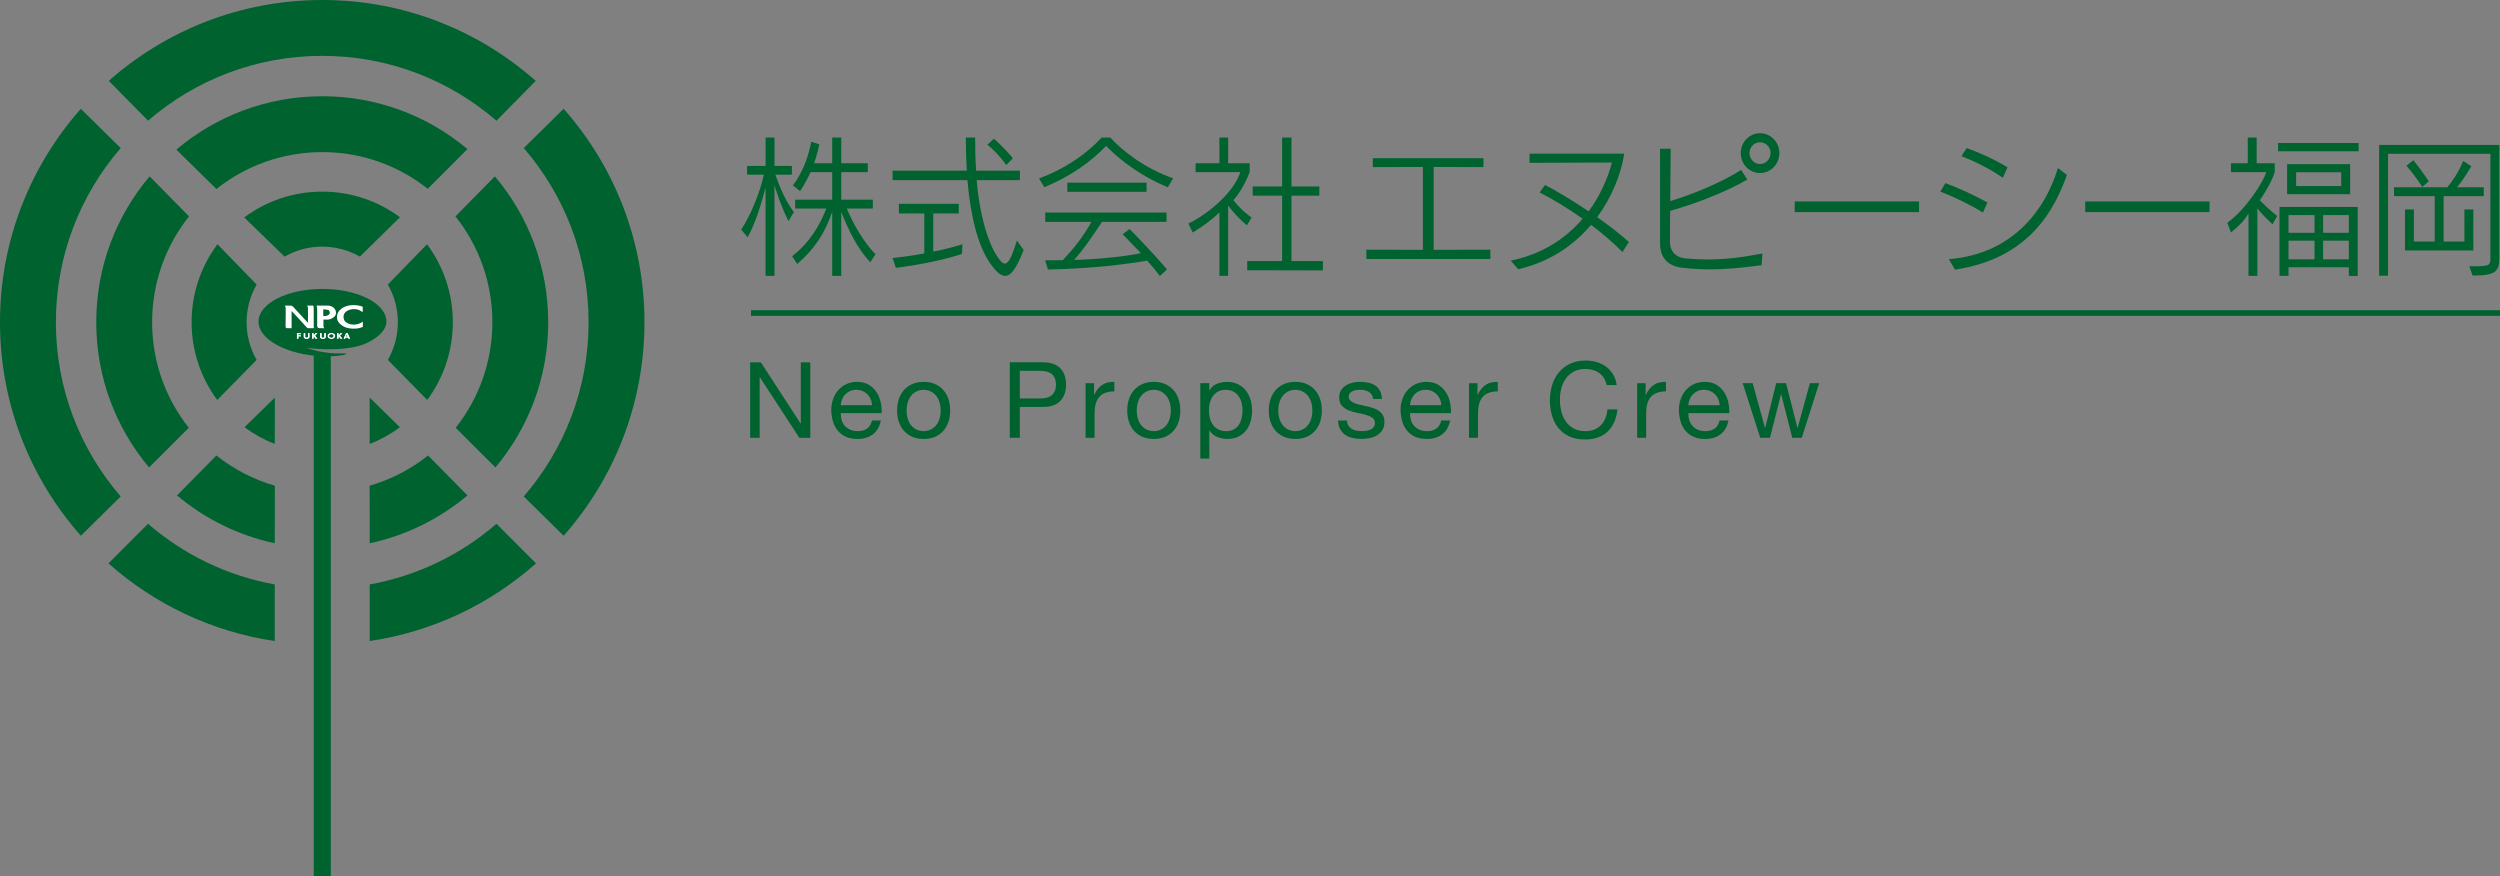 <?xml version="1.0" encoding="UTF-8"?><svg id="_レイヤー_2" xmlns="http://www.w3.org/2000/svg" viewBox="0 0 185.865 65.158"><rect x="0" y="0" width="185.865" height="65.158" fill="#808080" stroke="none"/><defs><style>.cls-1{fill:#00622f;}.cls-1,.cls-2{stroke-width:0px;}.cls-2{fill:#fff;}</style></defs><g id="_レイヤー_1-2"><rect class="cls-1" x="55.833" y="23.063" width="130.032" height=".42"/><path class="cls-1" d="M56.565,26.936l2.955,4.551h.016v-4.551h.707v5.612h-.817l-2.932-4.503h-.016v4.503h-.707v-5.612h.794Z"/><path class="cls-1" d="M64.896,32.289c-.304.231-.686.346-1.147.346-.325,0-.607-.052-.845-.157-.239-.105-.439-.252-.601-.44-.162-.189-.284-.414-.365-.676-.081-.262-.127-.547-.137-.857,0-.309.047-.592.141-.849.095-.257.227-.479.397-.668.17-.189.372-.335.605-.44.233-.105.488-.157.766-.157.361,0,.661.075.9.224.238.149.429.339.574.57.144.231.244.482.299.754.055.272.077.532.067.778h-3.042c-.005.178.016.347.063.507.047.16.123.301.228.424.105.123.238.221.401.295.162.073.354.11.574.11.283,0,.515-.065.696-.197.181-.131.3-.33.358-.597h.66c-.089.456-.286.799-.589,1.03ZM64.735,29.679c-.06-.142-.142-.263-.244-.365-.102-.102-.223-.183-.362-.244-.139-.06-.292-.09-.46-.09-.173,0-.329.03-.468.09-.139.06-.258.143-.358.248-.099.105-.178.227-.236.365-.058.139-.092.287-.102.444h2.334c-.011-.157-.046-.307-.106-.448Z"/><path class="cls-1" d="M66.822,29.683c.084-.259.209-.485.377-.676.168-.191.374-.342.621-.452.246-.11.529-.165.849-.165.325,0,.609.055.853.165.244.11.449.261.617.452.168.191.293.417.377.676.084.259.126.538.126.837,0,.299-.042.577-.126.833-.084.257-.209.481-.377.672-.168.191-.373.341-.617.448-.244.107-.528.161-.853.161-.32,0-.603-.054-.849-.161-.246-.107-.453-.257-.621-.448-.168-.191-.293-.415-.377-.672-.084-.257-.126-.534-.126-.833,0-.299.042-.578.126-.837ZM67.501,31.177c.065.191.156.351.271.479.115.128.25.227.405.295.154.068.318.102.491.102s.337-.034.491-.102c.155-.068.29-.166.405-.295.115-.128.206-.288.271-.479.065-.191.098-.41.098-.656,0-.246-.033-.465-.098-.656-.066-.191-.156-.352-.271-.483-.115-.131-.25-.231-.405-.299-.155-.068-.318-.102-.491-.102s-.337.034-.491.102c-.155.068-.29.168-.405.299-.115.131-.206.292-.271.483-.066.191-.098.41-.098.656,0,.246.033.465.098.656Z"/><path class="cls-1" d="M77.534,26.936c.566,0,.994.145,1.285.436.291.291.436.699.436,1.222,0,.524-.145.933-.436,1.226-.291.293-.719.438-1.285.432h-1.713v2.295h-.747v-5.612h2.46ZM77.282,29.625c.424.005.735-.081.931-.26.197-.178.295-.435.295-.77,0-.335-.098-.591-.295-.766s-.507-.263-.931-.263h-1.462v2.059h1.462Z"/><path class="cls-1" d="M81.338,28.485v.857h.016c.162-.33.362-.574.597-.731.236-.157.534-.231.896-.22v.708c-.267,0-.495.037-.684.11-.188.073-.341.181-.456.322-.115.142-.199.313-.251.515-.052.202-.079.434-.079.696v1.808h-.668v-4.063h.629Z"/><path class="cls-1" d="M83.931,29.683c.084-.259.209-.485.377-.676.168-.191.374-.342.621-.452.246-.11.529-.165.849-.165.325,0,.609.055.853.165.244.11.449.261.617.452.168.191.293.417.377.676.084.259.126.538.126.837,0,.299-.042.577-.126.833-.084.257-.209.481-.377.672-.168.191-.373.341-.617.448-.244.107-.528.161-.853.161-.32,0-.603-.054-.849-.161-.246-.107-.453-.257-.621-.448-.168-.191-.293-.415-.377-.672-.084-.257-.126-.534-.126-.833,0-.299.042-.578.126-.837ZM84.611,31.177c.065.191.156.351.271.479.115.128.25.227.405.295.155.068.318.102.491.102s.337-.034.491-.102c.155-.068.29-.166.405-.295.115-.128.206-.288.271-.479.065-.191.098-.41.098-.656,0-.246-.033-.465-.098-.656-.066-.191-.156-.352-.271-.483-.115-.131-.25-.231-.405-.299-.154-.068-.318-.102-.491-.102s-.337.034-.491.102c-.155.068-.29.168-.405.299-.115.131-.206.292-.271.483-.066.191-.098.41-.098.656,0,.246.033.465.098.656Z"/><path class="cls-1" d="M89.904,28.485v.55h.016c.11-.225.283-.389.519-.491.236-.102.495-.153.778-.153.314,0,.588.058.821.173.233.115.427.271.582.468.154.197.271.423.35.68.079.257.118.529.118.817,0,.288-.038.561-.114.817-.076.257-.191.481-.346.672-.154.191-.349.342-.582.452-.233.11-.504.165-.813.165-.1,0-.211-.011-.334-.032-.123-.021-.245-.055-.365-.102-.121-.047-.235-.111-.342-.193-.107-.081-.198-.182-.271-.302h-.016v2.091h-.668v-5.612h.668ZM92.305,29.927c-.05-.181-.126-.342-.228-.483-.102-.141-.233-.254-.393-.338-.16-.084-.347-.126-.562-.126-.225,0-.416.044-.574.134-.157.089-.286.206-.385.35-.1.144-.172.308-.216.491-.044.183-.067.369-.067.558,0,.199.023.392.071.578.047.186.122.35.224.491.102.142.234.256.397.342.162.086.359.13.589.13.23,0,.423-.044.578-.134.154-.089.279-.207.373-.354.095-.147.162-.314.204-.503.042-.189.063-.383.063-.582,0-.189-.025-.373-.075-.554Z"/><path class="cls-1" d="M94.455,29.683c.084-.259.209-.485.377-.676.168-.191.374-.342.621-.452.246-.11.529-.165.849-.165.325,0,.609.055.853.165.244.11.449.261.617.452.168.191.293.417.377.676.084.259.126.538.126.837,0,.299-.042.577-.126.833-.084.257-.209.481-.377.672-.168.191-.373.341-.617.448-.244.107-.528.161-.853.161-.32,0-.603-.054-.849-.161-.246-.107-.453-.257-.621-.448-.168-.191-.293-.415-.377-.672-.084-.257-.126-.534-.126-.833,0-.299.042-.578.126-.837ZM95.135,31.177c.065.191.156.351.271.479.115.128.25.227.405.295.154.068.318.102.491.102s.337-.034.491-.102c.155-.068.29-.166.405-.295.115-.128.206-.288.271-.479.065-.191.098-.41.098-.656,0-.246-.033-.465-.098-.656-.066-.191-.156-.352-.271-.483-.115-.131-.25-.231-.405-.299-.155-.068-.318-.102-.491-.102s-.337.034-.491.102c-.155.068-.29.168-.405.299-.115.131-.206.292-.271.483-.066.191-.098.41-.098.656,0,.246.033.465.098.656Z"/><path class="cls-1" d="M100.247,31.64c.063.102.145.183.248.244.102.06.217.104.346.13.128.026.261.039.397.039.105,0,.215-.008.33-.024.115-.016.221-.044.318-.086.097-.042.177-.103.24-.185.063-.081.094-.185.094-.311,0-.173-.066-.304-.197-.393-.131-.089-.295-.161-.491-.216-.197-.055-.41-.105-.64-.149-.231-.045-.444-.107-.641-.189-.197-.081-.36-.195-.491-.342-.131-.147-.197-.351-.197-.613,0-.204.046-.38.137-.527.092-.147.21-.266.354-.358.144-.092.307-.16.487-.204.181-.044.36-.067.538-.067.23,0,.443.02.637.059.194.039.365.107.515.204.149.097.269.228.358.393.089.165.142.371.157.617h-.668c-.011-.131-.045-.239-.102-.326-.058-.086-.131-.156-.22-.208-.089-.052-.188-.09-.295-.114-.107-.024-.216-.035-.326-.035-.1,0-.2.008-.303.023-.102.016-.195.043-.279.083-.084.039-.152.092-.204.157-.052.066-.079.151-.079.255,0,.115.041.211.122.287.081.076.185.139.311.189.126.05.267.092.424.126.157.034.315.07.472.106.168.037.331.081.491.134.16.052.301.122.424.208.123.086.223.195.299.326.076.131.114.293.114.487,0,.246-.051.451-.153.613-.102.162-.236.293-.401.393-.165.1-.351.169-.558.208-.207.039-.413.059-.617.059-.225,0-.44-.023-.644-.071-.204-.047-.385-.124-.542-.232-.157-.107-.283-.249-.377-.425-.094-.175-.147-.389-.157-.64h.668c.005.147.039.271.102.373Z"/><path class="cls-1" d="M107.219,32.289c-.304.231-.687.346-1.147.346-.325,0-.607-.052-.845-.157-.238-.105-.439-.252-.601-.44-.162-.189-.284-.414-.365-.676-.081-.262-.127-.547-.137-.857,0-.309.047-.592.141-.849.095-.257.227-.479.397-.668.17-.189.372-.335.605-.44.233-.105.489-.157.766-.157.361,0,.661.075.9.224.238.149.429.339.574.57.144.231.244.482.299.754.055.272.077.532.067.778h-3.042c-.005.178.016.347.063.507.047.16.123.301.228.424.105.123.239.221.401.295.162.073.354.11.574.11.283,0,.515-.065.696-.197.181-.131.3-.33.358-.597h.66c-.089.456-.286.799-.589,1.03ZM107.057,29.679c-.06-.142-.142-.263-.244-.365-.102-.102-.223-.183-.362-.244-.139-.06-.292-.09-.46-.09-.173,0-.329.03-.468.09-.139.06-.258.143-.358.248-.099.105-.178.227-.236.365-.058.139-.092.287-.102.444h2.334c-.011-.157-.046-.307-.106-.448Z"/><path class="cls-1" d="M109.844,28.485v.857h.016c.162-.33.362-.574.597-.731.236-.157.534-.231.896-.22v.708c-.267,0-.495.037-.684.11-.189.073-.341.181-.456.322-.115.142-.199.313-.251.515-.052.202-.079.434-.079.696v1.808h-.668v-4.063h.629Z"/><path class="cls-1" d="M118.894,27.73c-.286-.199-.625-.299-1.018-.299-.335,0-.622.063-.861.189-.238.126-.435.295-.589.507-.155.212-.269.455-.342.727-.073.272-.11.555-.11.849,0,.32.036.622.11.908.073.286.187.534.342.747.154.212.352.381.593.507.241.126.529.189.865.189.246,0,.465-.041.656-.122.191-.081.356-.194.495-.338.139-.144.248-.316.326-.515.079-.199.126-.414.142-.644h.747c-.073.708-.317,1.258-.731,1.651-.414.393-.98.589-1.698.589-.435,0-.815-.075-1.14-.224-.325-.149-.595-.355-.81-.617s-.376-.571-.483-.927c-.107-.356-.161-.739-.161-1.147s.058-.792.173-1.151c.115-.359.284-.672.507-.939.223-.267.5-.478.833-.633.333-.155.714-.232,1.144-.232.293,0,.571.039.833.118.262.079.495.194.699.346.204.152.374.342.511.57.136.228.225.491.267.79h-.747c-.084-.398-.269-.697-.554-.896Z"/><path class="cls-1" d="M122.347,28.485v.857h.016c.162-.33.362-.574.597-.731.236-.157.534-.231.896-.22v.708c-.267,0-.495.037-.684.11-.189.073-.341.181-.456.322-.115.142-.199.313-.252.515-.052.202-.079.434-.079.696v1.808h-.668v-4.063h.629Z"/><path class="cls-1" d="M127.912,32.289c-.304.231-.687.346-1.147.346-.325,0-.607-.052-.845-.157-.238-.105-.439-.252-.601-.44-.162-.189-.284-.414-.365-.676-.081-.262-.127-.547-.137-.857,0-.309.047-.592.141-.849.095-.257.227-.479.397-.668.17-.189.372-.335.605-.44.233-.105.489-.157.766-.157.361,0,.661.075.9.224.238.149.429.339.574.57.144.231.244.482.299.754.055.272.077.532.067.778h-3.042c-.005.178.016.347.063.507.047.16.123.301.228.424.105.123.239.221.401.295.162.073.354.11.574.11.283,0,.515-.065.696-.197.181-.131.3-.33.358-.597h.66c-.089.456-.286.799-.589,1.03ZM127.751,29.679c-.06-.142-.142-.263-.244-.365-.102-.102-.223-.183-.362-.244-.139-.06-.292-.09-.46-.09-.173,0-.329.03-.468.09s-.258.143-.358.248c-.099.105-.178.227-.236.365-.058.139-.092.287-.102.444h2.334c-.011-.157-.046-.307-.106-.448Z"/><path class="cls-1" d="M133.249,32.548l-.825-3.23h-.016l-.817,3.23h-.724l-1.305-4.063h.739l.919,3.324h.016l.817-3.324h.731l.849,3.324h.016l.912-3.324h.691l-1.297,4.063h-.707Z"/><path class="cls-1" d="M58.615,16.44c-.512-1.045-.758-1.793-1.035-2.662v6.733h-.662v-6.557c-.342,1.199-.64,2.398-1.334,3.686l-.48-.572c.608-.924,1.334-2.497,1.687-4.082h-1.249v-.649h1.377v-2.112h.662v2.112h1.292v.649h-1.228c.342.99.769,1.969,1.377,2.783l-.406.671ZM64.699,19.498c-.971-1.045-1.601-2.354-2.156-3.741v4.753h-.672v-4.764c-.512,1.518-1.27,2.729-2.604,3.884l-.374-.583c1.281-.979,2.081-2.332,2.54-3.542h-2.316v-.66h2.754v-2.046h-1.612c-.395.88-.779,1.408-.779,1.408l-.534-.429s.993-1.166,1.366-3.245l.598.198c-.096.517-.235.979-.384,1.408h1.345v-1.914h.672v1.914h1.975v.66h-1.975v2.046h2.348v.66h-1.932c.438,1.067,1.27,2.552,2.135,3.399l-.395.594Z"/><path class="cls-1" d="M74.728,20.51c-.352,0-.715-.363-1.131-.957-.875-1.276-1.42-3.333-1.676-6.161h-5.561v-.704h5.518c-.043-.781-.075-1.595-.075-2.464h.694c0,.869.021,1.694.075,2.464h3.255v.704h-3.213c.224,2.717.875,4.72,1.537,5.688.203.297.373.517.555.517.246,0,.502-.418.897-1.716l.501.704c-.523,1.364-.939,1.925-1.377,1.925ZM71.516,18.882c-1.249.407-2.754.737-4.91,1.034l-.246-.737c.79-.077,1.644-.198,2.359-.341v-2.97h-1.889v-.715h4.451v.715h-1.9v2.838c1.142-.209,2.177-.55,2.177-.55l-.043.726ZM74.814,12.27s-.608-.891-1.409-1.507l.491-.451c.768.671,1.409,1.452,1.409,1.452l-.491.506Z"/><path class="cls-1" d="M86.823,13.92c-1.686-.671-3.405-1.848-4.59-3.069-1.174,1.221-2.647,2.255-4.59,3.069l-.395-.66c2.092-.748,3.747-2.024,4.654-3.036h.64c.961,1.056,2.583,2.288,4.675,3.036l-.395.66ZM86.226,20.521c-.278-.396-.619-.781-.939-1.144-1.452.253-4.035.594-7.375.66l-.213-.682c.469,0,1.313-.011,1.313-.011.907-.968,1.505-1.738,2.135-2.849h-3.437v-.693h9.019v.693h-4.803c-.822,1.232-1.313,1.98-2.071,2.827,1.548-.022,4.045-.275,4.963-.506-.576-.605-1.355-1.397-1.355-1.397l.512-.396s1.42,1.419,2.786,3.003l-.534.495ZM79.352,14.261v-.682h5.892v.682h-5.892Z"/><path class="cls-1" d="M92.706,16.748c-.576-.462-1.067-1.023-1.398-1.463v5.226h-.651v-4.72c-.566.561-1.292,1.078-1.985,1.496l-.32-.671c1.131-.517,3.298-2.112,3.864-3.817h-3.33v-.66h1.772v-1.914h.651v1.914h1.601v.638s-.427,1.232-1.206,2.101c.224.297.64.792,1.345,1.298l-.342.572ZM92.727,20.092v-.682h2.594v-4.863h-2.188v-.682h2.188v-3.642h.694v3.642h2.071v.682h-2.071v4.863h2.338v.693l-5.625-.011Z"/><path class="cls-1" d="M101.582,19.256v-.693l4.205.011v-6.161l-3.725.011v-.66h8.229v.66l-3.704-.011v6.161l4.216-.011v.693h-9.222Z"/><path class="cls-1" d="M118.741,16.143c.875.616,1.718,1.265,2.359,1.848l-.48.748c-.662-.682-1.462-1.364-2.327-2.024-1.281,1.507-3.063,2.761-5.422,3.3l-.555-.638c2.423-.495,4.152-1.716,5.347-3.114-1.067-.759-2.188-1.441-3.202-1.958l.406-.55c.769.385,1.996,1.122,3.245,1.958.907-1.243,1.452-2.563,1.729-3.63l-6.126.022v-.682h7.044c-.235,1.463-.886,3.19-2.017,4.72Z"/><path class="cls-1" d="M130.964,19.718c-1.516.198-2.636.308-3.778.308-.64,0-1.302-.033-2.039-.11-1.046-.099-1.729-.66-1.729-1.826v-7.03h.79c0,.473-.021,2.255-.032,3.895,2.231-.693,4.088-1.573,5.273-2.321l.459.715c-1.889,1.078-4.013,1.826-5.742,2.332,0,1.144-.011,2.101-.011,2.321,0,.594.342,1.133,1.163,1.21.576.055,1.121.077,1.655.077,1.302,0,2.541-.154,4.056-.44l-.064.869ZM129.417,11.379c0-.814.641-1.474,1.431-1.474.8,0,1.44.66,1.44,1.474,0,.825-.64,1.485-1.44,1.485-.79,0-1.431-.66-1.431-1.485ZM130.068,11.379c0,.451.353.814.779.814.438,0,.79-.363.79-.814,0-.44-.353-.803-.79-.803-.427,0-.779.363-.779.803Z"/><path class="cls-1" d="M142.675,14.977v.792h-9.244v-.792h9.244Z"/><path class="cls-1" d="M144.256,14.251l.374-.638c.854.308,2.167.902,3.127,1.441l-.331.748c-.939-.583-2.263-1.221-3.17-1.551ZM145.345,20.048l-.459-.781c4.696-.363,7.173-3.63,8.112-6.777l.672.517c-.918,2.53-2.754,6.205-8.325,7.041ZM145.826,11.61l.384-.605c.875.319,2.103.847,3.042,1.441l-.352.77c-.993-.693-2.177-1.265-3.074-1.606Z"/><path class="cls-1" d="M164.271,14.977v.792h-9.243v-.792h9.243Z"/><path class="cls-1" d="M168.958,16.671c-.384-.341-.833-.792-1.132-1.177v5.017h-.661v-4.654c-.267.528-.833,1.045-1.303,1.43l-.267-.726c1.43-1.034,2.754-3.168,2.882-3.762h-2.615v-.66h1.249v-1.914h.662v1.914h1.345v.605c-.086.429-.502,1.254-1.11,2.145.32.33.822.814,1.292,1.166l-.341.616ZM169.364,11.247v-.616h5.988v.616h-5.988ZM174.626,20.51v-.638h-4.483v.638h-.672v-5.127h5.817v5.138l-.662-.011ZM170.037,14.438v-2.233h4.686v2.233h-4.686ZM172.075,15.989h-1.932v1.32h1.932v-1.32ZM172.075,17.892h-1.932v1.386h1.932v-1.386ZM174.06,12.809h-3.352v1.023h3.352v-1.023ZM174.626,15.989h-1.911v1.32h1.911v-1.32ZM174.626,17.892h-1.911v1.386h1.911v-1.386Z"/><path class="cls-1" d="M183.829,20.488l-.246-.693h.427c1.067,0,1.142-.077,1.142-.638v-7.723h-7.61v9.065h-.662v-9.725h8.934v8.438c0,.99-.32,1.276-1.985,1.276ZM181.672,14.581v3.377h1.548v-2.387h.661v3.048h-5.08v-3.048h.662v2.387h1.547v-3.377h-3.021v-.66h3.96c.256-.286.896-1.177,1.174-1.958l.608.396c-.362.616-.704,1.133-1.057,1.562h1.985v.66h-2.988ZM180.082,13.898s-.48-.792-1.174-1.573l.513-.418c.587.715,1.152,1.573,1.152,1.573l-.491.418Z"/><path class="cls-1" d="M20.428,33.007c-.809-.315-1.561-.735-2.248-1.244l2.254-2.204-.006,3.448Z"/><path class="cls-1" d="M13.16,36.833c2.061,1.728,4.541,2.973,7.267,3.556l.007-4.279c-1.602-.464-3.072-1.236-4.346-2.246l-2.928,2.97Z"/><path class="cls-1" d="M8.065,41.886c3.397,3.014,7.658,5.077,12.362,5.771v-4.207c-3.562-.642-6.793-2.234-9.423-4.509l-2.939,2.945Z"/><path class="cls-1" d="M16.15,29.735c-1.197-1.616-1.905-3.614-1.905-5.777,0-2.171.714-4.18,1.921-5.798l2.915,2.997c-.476.825-.746,1.782-.746,2.801,0,1.018.271,1.975.746,2.8l-2.931,2.978Z"/><path class="cls-1" d="M11.082,34.753c-2.451-2.919-3.927-6.685-3.927-10.796,0-4.134,1.493-7.918,3.969-10.845l2.93,2.976c-1.721,2.159-2.745,4.896-2.745,7.869,0,2.965,1.018,5.69,2.728,7.849l-2.954,2.947Z"/><path class="cls-1" d="M6.013,39.831C2.271,35.603,0,30.045,0,23.957c0-6.086,2.271-11.643,6.009-15.868l2.964,2.919c-3.004,3.473-4.819,7.997-4.819,12.949,0,4.951,1.817,9.481,4.82,12.952l-2.961,2.921Z"/><path class="cls-1" d="M27.486,33.007c.807-.315,1.562-.735,2.247-1.244l-2.25-2.204.003,3.448Z"/><path class="cls-1" d="M34.753,36.833c-2.06,1.728-4.539,2.973-7.265,3.556l-.005-4.279c1.6-.464,3.071-1.236,4.342-2.246l2.928,2.97Z"/><path class="cls-1" d="M39.851,41.886c-3.399,3.014-7.661,5.077-12.366,5.771v-4.207c3.563-.642,6.797-2.234,9.425-4.509l2.941,2.945Z"/><path class="cls-1" d="M31.762,29.735c1.197-1.616,1.904-3.614,1.904-5.777,0-2.171-.713-4.18-1.92-5.798l-2.911,2.997c.472.825.745,1.782.745,2.801,0,1.018-.273,1.975-.745,2.8l2.927,2.978Z"/><path class="cls-1" d="M36.832,34.753c2.45-2.919,3.926-6.685,3.926-10.796,0-4.134-1.492-7.918-3.967-10.845l-2.931,2.976c1.719,2.159,2.746,4.896,2.746,7.869,0,2.965-1.02,5.69-2.729,7.849l2.955,2.947Z"/><path class="cls-1" d="M41.903,39.831c3.739-4.228,6.01-9.786,6.01-15.874,0-6.086-2.271-11.643-6.009-15.868l-2.965,2.919c3.004,3.473,4.82,7.997,4.82,12.949,0,4.951-1.816,9.481-4.823,12.952l2.966,2.921Z"/><path class="cls-1" d="M29.733,16.149c-1.614-1.194-3.612-1.903-5.777-1.903-2.174,0-4.181.714-5.798,1.921l3,2.912c.822-.473,1.779-.743,2.798-.743,1.02,0,1.975.271,2.8.743l2.978-2.93Z"/><path class="cls-1" d="M34.753,11.083c-2.921-2.451-6.685-3.928-10.797-3.928-4.133,0-7.918,1.493-10.845,3.968l2.977,2.93c2.16-1.718,4.895-2.745,7.868-2.745,2.964,0,5.692,1.022,7.847,2.729l2.95-2.954Z"/><path class="cls-1" d="M39.829,6.014C35.602,2.272,30.047,0,23.956,0c-6.085,0-11.643,2.272-15.868,6.011l2.92,2.961c3.474-3.003,7.998-4.819,12.948-4.819,4.954,0,9.479,1.817,12.953,4.822l2.919-2.961Z"/><rect class="cls-1" x="23.327" y="26.347" width="1.266" height="38.811"/><path class="cls-1" d="M28.729,23.912c0,.798-1.078,1.524-1.971,1.782-1.375.401-3.137.281-3.988.155,1.787.653,3.095.321,2.965.47-.105.122-1.14.199-1.761.173-2.622-.115-4.755-1.238-4.755-2.58,0-1.345,2.129-2.433,4.755-2.433s4.755,1.088,4.755,2.433Z"/><path class="cls-2" d="M23.322,22.854c.002.117.004,1.548.004,1.548h-.394c-.107,0-.189-.13-.255-.201-.092-.099-.185-.202-.276-.302-.203-.211-.396-.43-.594-.644-.017-.021-.13-.12-.13-.144,0,.002.003,1.29.003,1.29l-.394-.004s-.038-.041-.049-.074c-.013-.034-.002-.29-.002-.436-.001-.254.016-.921.005-.997-.01-.077-.051-.172-.059-.172h.454s.099.033.145.077c.046.043,1.115,1.208,1.115,1.208-.002-.316.014-1.074.001-1.138-.003-.022-.053-.147-.078-.147l.453.003s.047.015.049.132Z"/><path class="cls-2" d="M24.325,23.762h-.278s-.005.454.001.512c.004.058.075.128.075.128-.085-.001-.171-.004-.255-.004-.059-.003-.116-.004-.175-.004-.077-.002-.112-.12-.114-.207-.001-.285.012-1.266-.006-1.329-.005-.019-.033-.139-.05-.139h.827c.189,0,.344.055.459.164.114.108.171.231.172.372,0,.146-.071.267-.216.363-.142.097-.29.145-.44.145ZM24.519,23.251c0-.108-.043-.178-.126-.205-.085-.029-.206-.044-.36-.044l.001.491c.034.004.058.005.073.005.111,0,.207-.021.29-.067.081-.048.122-.107.122-.18Z"/><path class="cls-2" d="M26.976,24.306c-.065.026-.15.054-.256.085-.104.029-.255.043-.45.043-.349,0-.64-.083-.871-.253-.229-.167-.347-.37-.347-.607-.001-.246.111-.457.338-.631.226-.172.526-.26.902-.26.114,0,.23.01.343.03.113.021.225.051.331.09l.001.379c-.021.002-.045-.002-.072-.011-.068-.06-.149-.105-.249-.14-.099-.033-.199-.05-.302-.05-.228,0-.418.052-.573.154-.155.103-.232.244-.232.428,0,.188.076.33.228.426.15.096.331.144.542.144.113,0,.227-.019.339-.053.114-.036.211-.087.29-.149h.037l.002.375Z"/><path class="cls-2" d="M22.368,25.004h-.188v.176h-.103v-.408h.29v.07h-.188v.094h.188v.068Z"/><path class="cls-2" d="M23.006,25.057c0,.031-.02.061-.061.091-.04.027-.09.043-.15.043s-.111-.016-.149-.043c-.039-.03-.06-.06-.06-.091v-.285h.104v.278c.007.014.016.03.027.042.015.017.039.022.075.022.027,0,.054-.007.076-.022.022-.016.035-.035.035-.06v-.261h.102v.285Z"/><path class="cls-2" d="M23.596,25.18h-.128l-.157-.208v.208h-.103v-.408h.103v.184l.157-.184h.123l-.175.187.18.222Z"/><path class="cls-2" d="M24.218,25.057c0,.031-.02.061-.061.091-.042.027-.092.043-.151.043-.061,0-.11-.016-.149-.043-.038-.03-.059-.06-.059-.091v-.285h.105v.278c.005.014.015.03.027.042.013.017.037.022.073.022.029,0,.055-.007.076-.022.023-.016.035-.035.035-.06v-.261h.103v.285Z"/><path class="cls-2" d="M24.911,24.967c0,.06-.025.113-.076.156-.05.044-.112.065-.184.065-.077,0-.144-.021-.202-.059-.057-.038-.084-.086-.084-.145,0-.06.025-.112.075-.154.05-.046.112-.066.185-.066.078,0,.145.019.202.058.056.037.084.086.084.146ZM24.813,24.978c0-.039-.019-.071-.053-.099-.035-.027-.076-.041-.125-.041-.047,0-.089.014-.123.042-.032.027-.05.062-.05.1,0,.038.018.071.052.098.035.028.077.041.126.041.048,0,.089-.013.121-.041.034-.027.052-.061.052-.1Z"/><path class="cls-2" d="M25.451,25.18h-.13l-.157-.208v.208h-.101v-.408h.101v.184l.157-.184h.126l-.175.187.179.222Z"/><path class="cls-2" d="M26.019,25.18h-.11l-.035-.086h-.186l-.032.086h-.107l.181-.408h.112l.178.408ZM25.846,25.03l-.064-.188-.064.188h.129Z"/><path class="cls-2" d="M22.368,25.004h-.188v.176h-.103v-.408h.29v.07h-.188v.094h.188v.068Z"/><path class="cls-2" d="M23.006,25.057c0,.031-.02.061-.061.091-.04.027-.09.043-.15.043s-.111-.016-.149-.043c-.039-.03-.06-.06-.06-.091v-.285h.104v.278c.007.014.016.03.027.042.015.017.039.022.075.022.027,0,.054-.007.076-.022.022-.016.035-.035.035-.06v-.261h.102v.285Z"/><path class="cls-2" d="M23.596,25.18h-.128l-.157-.208v.208h-.103v-.408h.103v.184l.157-.184h.123l-.175.187.18.222Z"/><path class="cls-2" d="M24.218,25.057c0,.031-.02.061-.061.091-.042.027-.092.043-.151.043-.061,0-.11-.016-.149-.043-.038-.03-.059-.06-.059-.091v-.285h.105v.278c.005.014.015.03.027.042.013.017.037.022.073.022.029,0,.055-.007.076-.022.023-.016.035-.035.035-.06v-.261h.103v.285Z"/><path class="cls-2" d="M24.911,24.967c0,.06-.025.113-.076.156-.05.044-.112.065-.184.065-.077,0-.144-.021-.202-.059-.057-.038-.084-.086-.084-.145,0-.06.025-.112.075-.154.05-.046.112-.066.185-.066.078,0,.145.019.202.058.056.037.084.086.084.146ZM24.813,24.978c0-.039-.019-.071-.053-.099-.035-.027-.076-.041-.125-.041-.047,0-.089.014-.123.042-.032.027-.05.062-.05.1,0,.038.018.071.052.098.035.028.077.041.126.041.048,0,.089-.013.121-.041.034-.027.052-.061.052-.1Z"/><path class="cls-2" d="M25.451,25.18h-.13l-.157-.208v.208h-.101v-.408h.101v.184l.157-.184h.126l-.175.187.179.222Z"/><path class="cls-2" d="M26.019,25.18h-.11l-.035-.086h-.186l-.032.086h-.107l.181-.408h.112l.178.408ZM25.846,25.03l-.064-.188-.064.188h.129Z"/></g></svg>